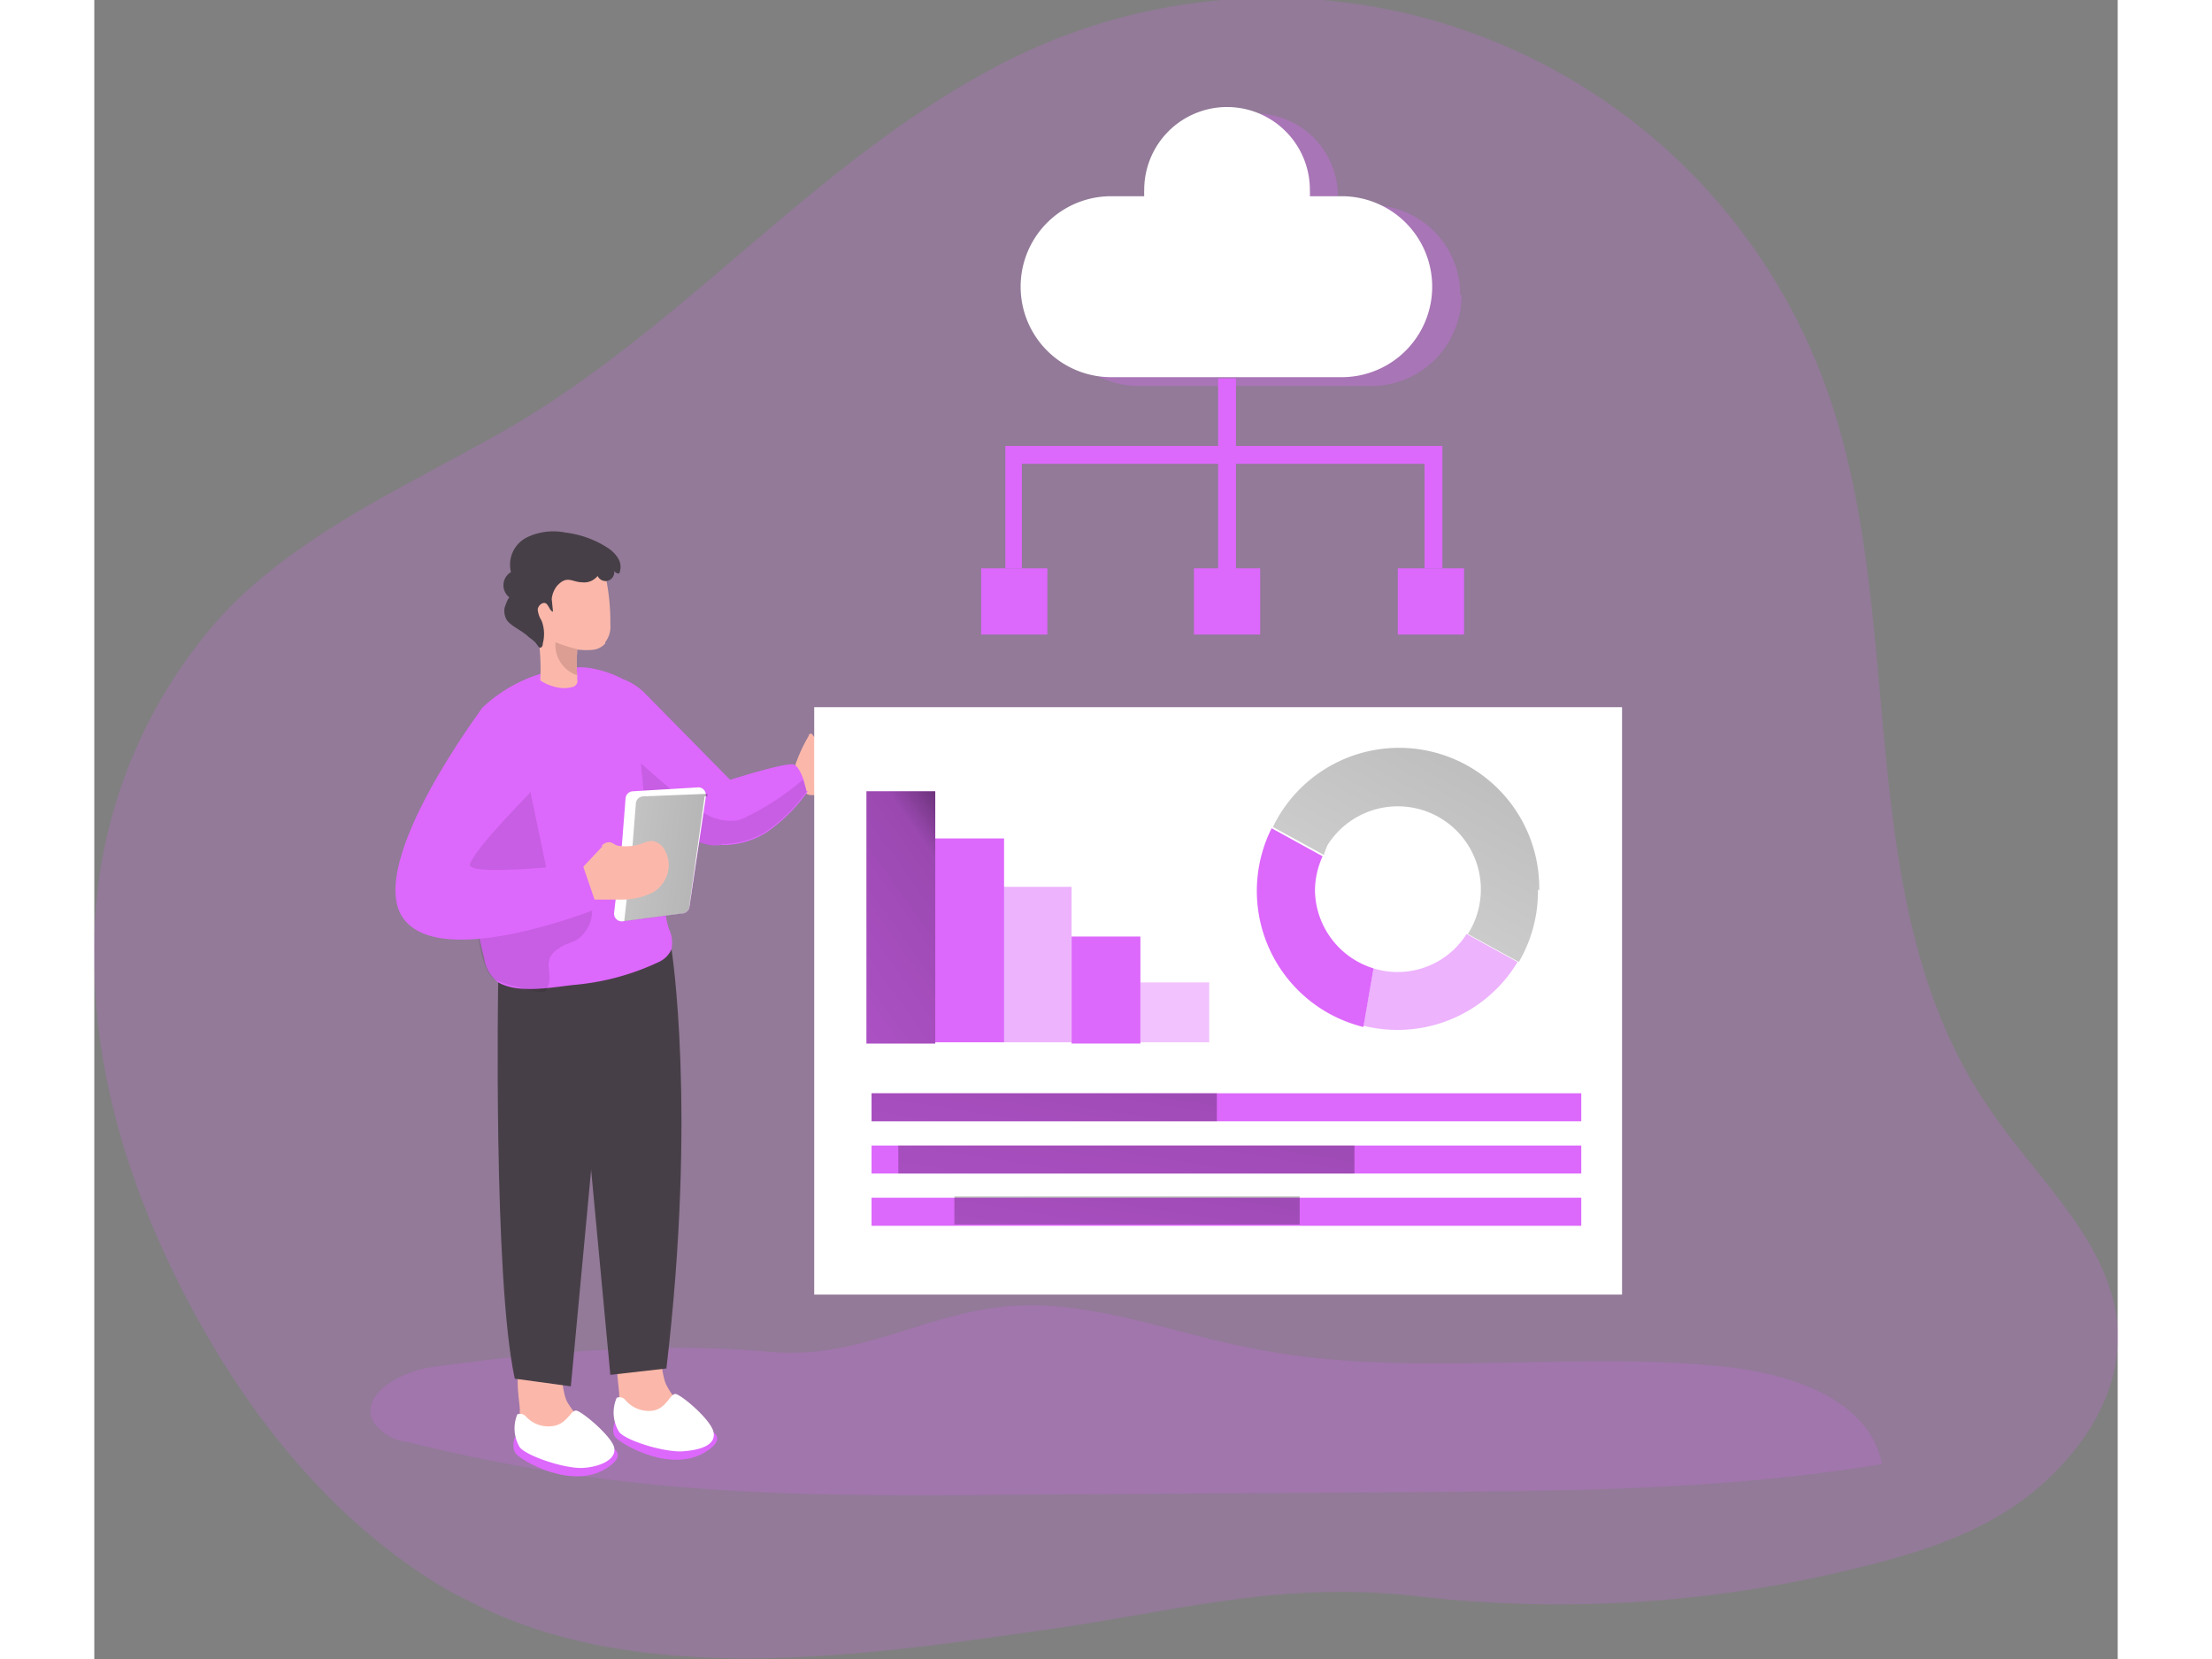 <svg xmlns="http://www.w3.org/2000/svg" xmlns:xlink="http://www.w3.org/1999/xlink" width="400" height="300" viewBox="0 0 158.8 130.2"><rect x="0" y="0" width="158.8" height="130.2" fill="#808080" stroke="none"/><defs><linearGradient id="a" x1="83" x2="42" y1="54.9" y2="60.5" gradientTransform="matrix(1 0 0 -1 -18.6 131.4)" gradientUnits="userSpaceOnUse"><stop offset="0"/><stop offset=".1" stop-opacity=".7"/><stop offset=".2" stop-opacity=".3"/><stop offset="1" stop-opacity="0"/></linearGradient><linearGradient xlink:href="#a" id="b" x1="-548" x2="-499.5" y1="61.6" y2="27.2" gradientTransform="rotate(180 -235.5 62)"/><linearGradient xlink:href="#a" id="c" x1="84.4" x2="76.1" y1="69.8" y2="16.3" gradientTransform="matrix(1 0 0 -1 -7.3 140.5)"/><linearGradient xlink:href="#a" id="d" x1="90.9" x2="82.6" y1="61.6" y2="8.2" gradientTransform="matrix(1 0 0 -1 -7.3 140.5)"/><linearGradient xlink:href="#a" id="e" x1="91.3" x2="81.3" y1="69" y2="4.4" gradientTransform="matrix(1 0 0 -1 -7.3 140.5)"/><linearGradient xlink:href="#a" id="f" x1="147" x2="105.5" y1="88.1" y2="13.3"/></defs><path fill="#dd68fc" d="M37.4 133.5c13 6.4 30 4 43.9 2 11-1.5 18.9-4 30-2.7a97.5 97.5 0 0 0 35-2.4c4.8-1.2 9.6-2.8 13.4-6s6.7-7.7 6.4-12.7c-.5-6.7-6.3-11.6-10-17.1-11.3-16.2-6.2-38.6-13-57A46.2 46.2 0 0 0 79.5 12C64.5 19.4 54.3 32.6 40 41c-7.8 4.5-16.3 8.1-22.5 14.6A39 39 0 0 0 7.3 82.7c0 9.9 3.3 19.6 8.1 28.3s11.4 16.6 20 21.5l2 1Z" opacity=".2" style="isolation:isolate" transform="translate(-7.3 -7.5)"/><path fill="#dd68fc" d="M33.7 114.8c-2.4.4-5.6 2.1-4.5 4.3a3.9 3.9 0 0 0 2.8 1.6 130.3 130.3 0 0 0 17.2 3.1c10.5 1.2 21.1 1.1 31.7 1l30.7-.2c12-.1 24.1-.2 36-2.2-1-5-6.9-7-12-7.6-12.4-1.4-25.2 1-37.5-1.5-6.3-1.2-12.5-3.8-19-3.3-6.8.6-11.7 4.2-18.7 3.6-8.8-.8-18 0-26.7 1.2Z" opacity=".2" style="isolation:isolate" transform="translate(-7.3 -7.5)"/><path fill="#fbb8aa" d="M41.2 109.4a4.4 4.4 0 0 0 .3 1.8 3 3 0 0 0 1.3 1.3 5.2 5.2 0 0 0 4 .4.7.7 0 0 0 .4-.3.6.6 0 0 0 0-.4 3 3 0 0 0-1-1.8 6.1 6.1 0 0 1-1.3-1.7c-.6-1.2-.2-4.4-2.5-3.9-1.9.5-1.3 3.3-1.2 4.6Z"/><path fill="#dd68fc" d="M40.9 111.5s-.4.8 0 1.3 4.5 3 7.3 1-3.8-2.3-3.8-2.3Z"/><path fill="#fff" d="M41 109.7a.6.6 0 0 1 .7.2 2.4 2.4 0 0 0 2.2.8c1-.2 1.3-1.3 1.7-1.3s2.8 2 3 3-1 1.4-2.4 1.5-4.4-.8-5-1.5a2.9 2.9 0 0 1-.2-2.7Z"/><path fill="#fbb8aa" d="M33.4 110.6a4.6 4.6 0 0 0 .3 1.9 3 3 0 0 0 1.3 1.2 5.3 5.3 0 0 0 4 .4.7.7 0 0 0 .4-.3.7.7 0 0 0 0-.4 2.9 2.9 0 0 0-1-1.8 6.9 6.9 0 0 1-1.3-1.6c-.6-1.2-.2-4.4-2.5-4-1.9.5-1.3 3.3-1.2 4.6Z"/><path fill="#dd68fc" d="M33 112.8s-.3.8.1 1.3 4.5 3 7.3 1-3.8-2.3-3.8-2.3Z"/><path fill="#fff" d="M33.2 111a.6.6 0 0 1 .7.2 2.4 2.4 0 0 0 2.2.7c1-.2 1.3-1.2 1.7-1.2s2.8 2 3 2.9-1 1.5-2.4 1.6-4.4-.9-5-1.6a2.9 2.9 0 0 1-.2-2.6Z"/><path fill="#473f47" d="M31.7 77s-.4 23.4 1.3 31.2l4.4.6 3-32Z"/><path fill="#473f47" d="M45.3 74.5s2 12.6-.4 32.9l-4.4.5-3-32Z"/><path fill="#dd68fc" d="M50.5 64.5c-.1.8-.4 1.5-1.1 1.8h-.2c-1.4.3-3.1-.8-4.3-1.7a16.9 16.9 0 0 1-1.5-1v-9l6.5 6.6a10.4 10.4 0 0 1 .6 3.3Z"/><path fill="#dd68fc" d="M44.9 64.7v1.2c0 2.3-.5 4.8.2 7a2.5 2.5 0 0 1 .2 1.6 2 2 0 0 1-1 1 19.5 19.5 0 0 1-6.7 1.8c-1.8.2-4.3.7-5.9-.2a2.9 2.9 0 0 1-1.1-1.9 35.8 35.8 0 0 1-1.1-7.4v-1c-.2-2.2-.2-4.4-.2-6.7 0-1.6.2-3.3 1.2-4.6a11.6 11.6 0 0 1 6.2-3 6.6 6.6 0 0 1 2-.1 8.4 8.4 0 0 1 2.8.9 4.7 4.7 0 0 1 2.4 2A13.8 13.8 0 0 1 45 59a13.4 13.4 0 0 1 .2 3.5l-.3 1.8a1.7 1.7 0 0 0 0 .4Z"/><path fill="#020202" d="M42.7 85.3c-.7.2-2.3-.4-2.8-.5l-.9-.3c-1.5-.4-1.7-4.7-1.8-5.9a82.8 82.8 0 0 1-1.1-9.3 10 10 0 0 1 .4-3.6 4 4 0 0 1 2.3-2.6c2-.7 2.6 5.6 2.8 6.9l1 4.8c.3 1.2.1 2.1 1 3a.5.5 0 0 0 .3.2.5.5 0 0 0 .2-.1 3.5 3.5 0 0 1 1.3-.3.8.8 0 0 1 .9.7 2.8 2.8 0 0 1-1.2 3c-.4.2-.9.3-1.3.6-1.6 1-.3 2-1 3.2a.4.4 0 0 1-.1.2Z" opacity=".1" style="isolation:isolate" transform="translate(-7.3 -7.5)"/><path fill="#fbb8aa" d="M40.1 50.5a1.5 1.5 0 0 1-1 .5 4.6 4.6 0 0 1-.9 0h-.1a.2.2 0 0 0-.2 0 .2.2 0 0 0 0 .1 10.2 10.2 0 0 0 0 1.9v.3a.6.6 0 0 1 0 .3.6.6 0 0 1-.3.3 2.9 2.9 0 0 1-.9.1 3.7 3.7 0 0 1-1.7-.6 17.3 17.3 0 0 0-.1-3 16.6 16.6 0 0 1-.4-4A2.2 2.2 0 0 1 37 44a5 5 0 0 1 2.8.8 1 1 0 0 1 .4.8 17.1 17.1 0 0 1 .3 3.4 2 2 0 0 1-.4 1.4ZM56 57.7c.1 0 .2-.2.3-.1a.3.3 0 0 1 .1.1.6.6 0 0 0 .5.3h.7a1.8 1.8 0 0 1 1.4.8 2.9 2.9 0 0 1 .6 1.6 2 2 0 0 1-.4 1.4 2.7 2.7 0 0 1-2.2.6h-.7a.7.7 0 0 1-.7-.5c-.3-.7-.8-1.4-.5-2.1a12.2 12.2 0 0 1 1-2.1Z"/><path fill="#473f47" d="M39.3 45.4a1.3 1.3 0 0 1-1 .3c-.8 0-1.2-.6-2 .3a2 2 0 0 0-.4 1l.1 1c-.2 0-.3-.4-.5-.6s-.6 0-.7.4a1.9 1.9 0 0 0 .3.9 2.9 2.9 0 0 1 .1 1.8c0 .2-.1.4-.3.3l-.3-.4a5 5 0 0 0-.5-.4c-.5-.5-1.3-.8-1.7-1.3a1.4 1.4 0 0 1-.2-1s.3-.9.4-.8a1.2 1.2 0 0 1 .1-2 2.4 2.4 0 0 1 1.2-2.7 4.8 4.8 0 0 1 3.1-.4 7.8 7.8 0 0 1 3.3 1.2 2.6 2.6 0 0 1 .8.8 1.3 1.3 0 0 1 .1 1.2.4.4 0 0 1-.4-.2.7.7 0 0 1-.6.8.7.7 0 0 1-.7-.4.9.9 0 0 1-.2.2Z"/><path fill="#dc9e93" d="M38.3 51H38a.2.2 0 0 0-.1 0 .2.2 0 0 0 0 .2 10.2 10.2 0 0 0 0 1.8 2.5 2.5 0 0 1-1.7-2.6 10 10 0 0 0 2 .6Z"/><path fill="#dd68fc" d="M56 62.1a12.9 12.9 0 0 1-3.2 3.2 6.3 6.3 0 0 1-3 1 1 1 0 0 1-.4 0 1 1 0 0 1-.6-.4A3.3 3.3 0 0 1 48 64c0-1.8 1.9-2.8 1.9-2.8s4.4-1.4 5-1.2c.3.1.6.7.8 1.3l.2.8Z"/><path fill="#020202" d="M63.2 69.6a12.9 12.9 0 0 1-3.1 3.1 6.3 6.3 0 0 1-3 1 1 1 0 0 1-.5 0 1 1 0 0 1-.2.1c-1.3.3-3-.8-4.3-1.7l-1.5-.5-.4-4.2s3.6 3.3 5.1 4a4 4 0 0 0 2.4.5 2.7 2.7 0 0 0 .6-.2 20.7 20.7 0 0 0 4.6-3 7.1 7.1 0 0 1 .3.9Z" opacity=".1" style="isolation:isolate" transform="translate(-7.3 -7.5)"/><path fill="#dd68fc" d="m41.3 66.4.4-3.8a.6.6 0 0 1 .6-.5l5-.3a.6.6 0 0 1 .7.6.5.5 0 0 1 0 .2l-1.3 8.6a.6.6 0 0 1-.6.5l-4.6.6a.6.6 0 0 1-.7-.5.6.6 0 0 1 0-.1Z"/><path fill="#fff" d="m48 62.5-1.3 8.7a.6.6 0 0 1-.6.5l-4.6.6a.6.6 0 0 1-.7-.5.8.8 0 0 1 0-.2l.6-5.2.3-3.8a.6.6 0 0 1 .6-.5l5-.3a.6.6 0 0 1 .7.6.4.4 0 0 1 0 .1Z"/><path fill="url(#a)" d="M55.2 70 54 78.6a.6.6 0 0 1-.5.6l-4.6.6a.4.4 0 0 1 0-.1l.6-5.3.3-3.8a.6.6 0 0 1 .6-.6l5-.2a.3.3 0 0 1 0 .2Z" transform="translate(-7.3 -7.5)"/><path fill="#fbb8aa" d="M39.8 66.4a.8.8 0 0 1 .7-.3 2.3 2.3 0 0 1 .4.2 1 1 0 0 0 .4.1 4 4 0 0 0 1.7-.2 2.1 2.1 0 0 1 .8-.2 1.3 1.3 0 0 1 .9.6 2.4 2.4 0 0 1 0 2.6 2.5 2.5 0 0 1-.8.8 5.3 5.3 0 0 1-2.5.6H39a1 1 0 0 1-.6-.1.9.9 0 0 1-.2-.7 2.5 2.5 0 0 1 .2-1.8l1.5-1.6Z"/><path fill="#dd68fc" d="M30.5 55.5S21.3 67.7 24.2 72s15.3-.7 15.3-.7l-1.2-3.5s-8.7 1-8.8.1 5.5-6.5 5.5-6.5 1-8.2-4.5-5.8Z"/><path fill="#fff" d="M56.5 55.5h63.4v46.1H56.5z"/><path fill="#dd68fc" d="M61 94h55.7v2.2H61z"/><path fill="#dd68fc" d="M82.1 77.1h5.4v4.7h-5.4z" opacity=".4"/><path fill="#dd68fc" d="M76.7 73.5h5.4v8.4h-5.4z"/><path fill="#dd68fc" d="M71.3 69.6h5.4v12.2h-5.4z" opacity=".5"/><path fill="#dd68fc" d="M66 65.8h5.4v16H66zM60.6 62.1H66v19.8h-5.4z"/><path fill="url(#b)" d="M60.6 62.1H66v19.8h-5.4z"/><path fill="#dd68fc" d="M114.6 30.7a7.1 7.1 0 0 1-7.1 7.1H89.3a7.1 7.1 0 1 1 0-14.2h2.6a5.6 5.6 0 0 1 0-.6 6.5 6.5 0 0 1 13-.2v.2a5.6 5.6 0 0 1 0 .6h2.6a7 7 0 0 1 7 7Z" opacity=".3" style="isolation:isolate" transform="translate(-7.3 -7.5)"/><path fill="#fff" d="M105 22.5a7.1 7.1 0 0 1-7 7.1H79.8a7.1 7.1 0 0 1 0-14.2h2.6a5.6 5.6 0 0 1 0-.5 6.5 6.5 0 0 1 13 0 5.6 5.6 0 0 1 0 .5H98a7.1 7.1 0 0 1 7 7.1Z"/><path fill="#dd68fc" d="M88.2 29.7h1.4v6h-1.4z"/><path fill="#dd68fc" d="M105.8 44.6h-1.4v-8.2H72.8v8.2h-1.3V35h34.3v9.6z"/><path fill="#dd68fc" d="M88.2 35.7h1.4v8.9h-1.4zM102.3 44.6h5.2v5.2h-5.2zM86.3 44.6h5.2v5.2h-5.2zM69.6 44.6h5.2v5.2h-5.2zM61 85.8h55.7V88H61z"/><path fill="url(#c)" d="M61 85.8h27.1V88H61z"/><path fill="url(#d)" d="M67.5 93.9h27.1v2.2H67.5z"/><path fill="#dd68fc" d="M61 89.9h55.7v2.2H61z"/><path fill="url(#e)" d="M63.1 89.9h35.8v2.2H63.1z"/><path fill="#dd68fc" d="M95.8 69.9a6.6 6.6 0 0 1 .6-2.7l-4-2.2a11 11 0 0 0 5 14.8 11.5 11.5 0 0 0 2.2.8l.8-4.6a6.5 6.5 0 0 1-4.6-6.1Z"/><path fill="#dd68fc" d="M119 83a11 11 0 0 1-12.1 5l.8-4.5a6.4 6.4 0 0 0 7.3-2.7Z" opacity=".5" style="isolation:isolate" transform="translate(-7.3 -7.5)"/><path fill="url(#f)" d="M120.6 77.3a11 11 0 0 1-1.5 5.7l-4-2.2a6.5 6.5 0 0 0-11-7 5.3 5.3 0 0 0-.3.8l-4-2.2a11 11 0 0 1 20.9 5Z" transform="translate(-7.3 -7.5)"/></svg>